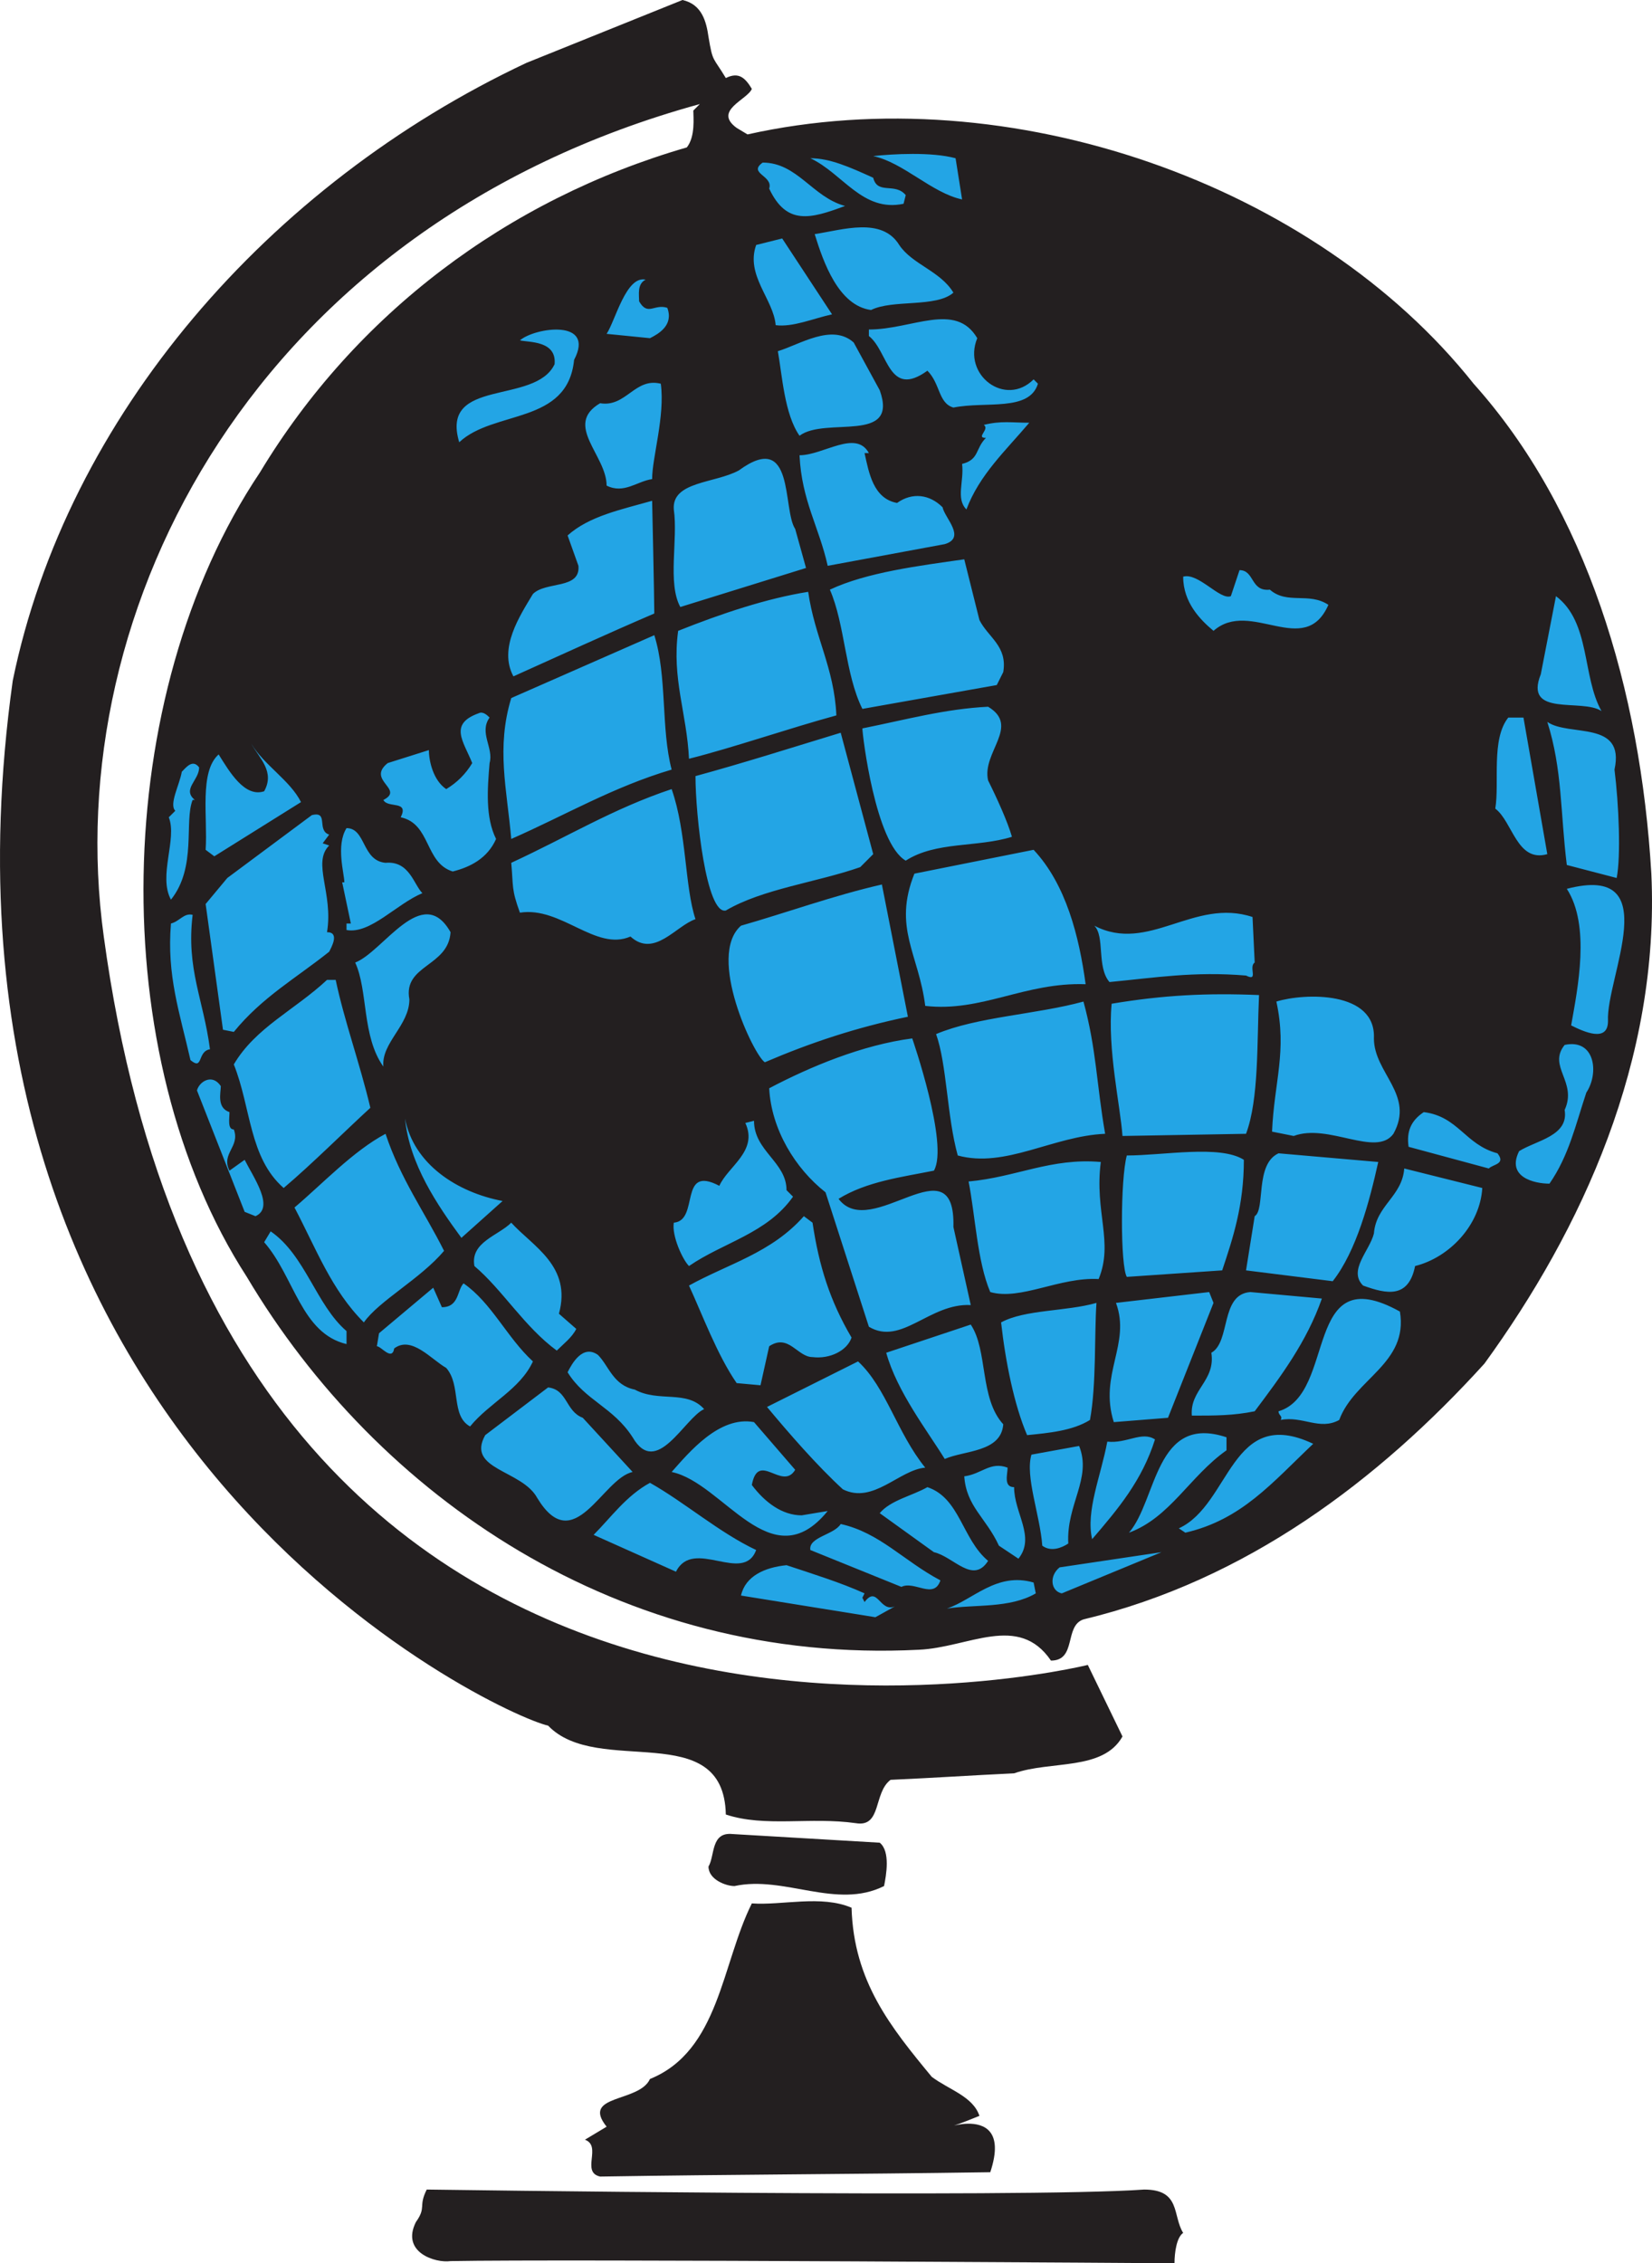 <svg xmlns="http://www.w3.org/2000/svg" width="571.633" height="783"><path fill="#231f20" fill-rule="evenodd" d="m242.155 36-2.25 2.25c0 2.25.75 9-2.25 12.75-62.25 18-114.75 57.75-147.75 112.5-51.75 77.25-54 201.75-4.5 278.25 45 75.75 129 134.25 232.5 129 17.25-.75 34.5-12.75 45.75 3.75 9 0 4.5-12 11.25-14.25 56.25-13.5 102-48 138.75-88.5 33.75-46.5 60.75-105 57.75-169.5-3.75-63.75-22.5-126-61.5-169.5-54.75-69-160.5-106.5-251.25-86.25l-3.75-2.25c-8.25-6 3.75-9.75 5.25-13.5-2.25-3.75-4.5-6-9-3.75-4.5-7.5-4.5-5.25-6-14.25-.75-5.25-2.25-11.25-9-12.75l-54 21.75c-89.25 42-159 122.25-177.75 213.75-36.75 263.25 168 357.75 185.25 361.5 17.25 18 60.75-3 61.5 30.75 13.5 4.5 29.25.75 45 3 9 1.5 6-10.5 12-15 16.5-.75 27-1.5 42.75-2.25 12.75-4.5 30.75-.75 37.5-12.75l-12-24.75s-296.25 73.5-340.5-252c-15.75-114 53.25-246 206.25-288"/><path fill="#23a5e5" fill-rule="evenodd" d="M332.906 69c-10.5-2.25-20.25-12.75-30.75-15 6.75-.75 20.25-1.5 28.5.75l2.25 14.25m-19.5-1.5-.75 3c-14.25 3-21-10.5-32.25-15.75 6.75 0 13.5 3 21.75 6.75 1.5 6 7.5 1.5 11.25 6m-21 3.75c-12 4.5-20.25 6.75-26.25-6 1.5-4.5-7.5-5.25-2.25-9 12 0 17.25 12 28.5 15m37.5 30c-6 5.25-21 2.25-28.5 6-11.25-1.5-16.5-16.5-19.5-26.25 9.75-1.5 23.25-6 29.25 3.75 4.5 6.75 14.25 9 18.75 16.5m-42 7.5c-6.75 1.5-13.5 4.5-19.5 3.75-.75-9-10.5-17.25-6.75-27.75l9-2.25 17.25 26.25m-64.501-12c-3 1.5-2.25 5.25-2.25 7.5 3 5.25 5.25.75 9.75 2.25 2.25 6-3 9-6 10.5l-15-1.5c3-4.5 6.75-20.25 13.5-18.75m134.251 34.5 1.5 1.5c-3 9.75-18 6-29.25 8.25-5.25-1.5-4.5-8.25-9-12.75-13.5 9.75-13.5-6.75-20.25-12V114c15 0 30-9.75 37.5 3-5.25 12.75 9.75 24 19.5 14.25m-53.25 3.75c6.75 18.75-18.75 9-27.75 15.75-5.25-7.5-6-21-7.5-29.25 7.5-2.25 18.75-9.75 26.25-3l9 16.5m-105.751-10.5c-2.25 22.5-27.75 17.25-39.75 28.5-6.75-22.5 26.25-12.75 33-27 .75-8.25-9-7.5-12-8.25 5.25-4.5 26.25-7.5 18.75 6.75m30 8.25c1.5 11.25-3 25.5-3 33-5.25.75-9.75 5.25-15.75 2.25 0-10.5-15-21-2.25-28.5 9 1.5 12-9 21-6.75m127.501 13.5c-8.25 9.75-17.25 18-21.75 30-3.75-3.75-.75-9.75-1.5-15.75 6-1.5 4.5-5.25 8.25-9-3.75 0 1.5-3-.75-4.5 6-1.5 9.75-.75 15.75-.75m-57 10.5c1.5 6.75 3 15.75 11.25 17.25 5.25-3.75 11.25-3 15.75 1.5.75 3.75 8.25 10.5.75 12.75l-40.5 7.5c-3-13.5-9-22.5-9.75-38.25 8.25 0 19.5-9 24-.75h-1.5m-24 26.25 3.75 13.5-43.5 13.5c-4.5-8.25-.75-23.25-2.25-33.75-.75-9.75 14.25-9 22.5-13.5 19.5-14.25 15 13.5 19.5 20.25m-48.751 29.25c-15.75 6.75-33.75 15-48.75 21.75-5.25-9.75 2.25-21 6.75-28.5 4.5-4.5 16.5-1.5 15.75-9.75l-3.75-10.5c7.5-6.75 18.75-9 29.25-12 0 0 .75 33.75.75 39M439.406 204c6 5.25 13.5.75 20.25 5.25-8.25 18.75-27-2.25-39.75 9-4.5-3.75-10.5-9.75-10.5-18.75 5.25-1.5 12.75 8.25 16.5 6.75l3-9c5.25 0 3.75 7.5 10.5 6.75m-100.5 10.5c3 6 9.75 9 8.25 18l-2.25 4.5-46.5 8.25c-6-12-6-29.25-11.25-41.25 12.75-6 30.75-8.25 46.5-10.5l5.25 21M554.155 246c-6.75-4.5-27 2.25-21-12.75l5.25-27c12 9 9 27.75 15.75 39.75m-274.499-41.25c2.25 15.75 9 26.25 9.75 42.75-16.5 4.5-36 11.25-51 15-.75-15.75-6-27.75-3.75-44.25 15-6 30.75-11.25 45-13.5m-47.251 61.5c-20.25 6-36.75 15.75-55.5 24-1.5-17.25-5.25-31.5 0-48.75l49.5-21.75c4.5 14.25 2.25 32.25 6 46.5m303 29.25c-10.5 3-12-11.25-18-15.75 1.5-9-1.5-24 4.5-31.5h5.25l8.25 47.25m23.25-29.25c1.5 12 2.25 30 .75 37.5l-17.25-4.5c-2.25-18-1.5-33-6.75-49.5 7.5 5.25 27-.75 23.25 16.5M341.906 270c3 6 6.75 14.25 8.25 19.5-12 3.75-26.25 1.5-36.75 8.25-10.5-6-15-43.5-15-45.75 15-3 28.5-6.75 43.5-7.5 11.25 6.75-2.25 15.75 0 25.5m-172.501-21.75c-3.75 5.25 1.5 10.5 0 15.75-.75 9-1.5 18.75 2.25 26.25-3 6.75-9 9.75-15 11.25-9.75-3-7.5-16.5-18-18.75 3-6-4.5-3-6-6 7.5-3.75-6-6.75 1.5-12.75l14.25-4.5c0 3.75 1.5 10.5 6 13.5 3.75-2.25 6.75-5.25 9-9-3-7.5-8.25-13.5 2.25-17.25 1.5-.75 3 .75 3.75 1.5m132.751 47.25-4.5 4.5c-15 5.25-33.75 7.5-46.5 15-6.75 1.5-10.5-33-10.5-46.5 16.5-4.5 33-9.75 50.25-15l11.25 42m-198-18-30 18.75-3-2.25c.75-11.25-2.25-27 4.5-33 3.75 6 9 15 15.75 12.75 3.75-6.75-1.5-11.25-4.5-16.5 4.5 7.5 13.5 12.75 17.25 20.25m-35.25-12c0 4.5-6 7.5-1.5 11.25h-.75c-3 7.5 1.5 23.25-7.5 34.5-4.5-8.25 2.25-21-.75-28.5l2.25-2.25c-2.25-2.25 1.5-9 2.25-13.5 1.5-1.5 3.75-4.5 6-1.5m163.499 7.5c5.25 15 4.5 33.75 8.25 45-6.75 2.25-14.25 13.5-22.5 6-12 5.25-24-10.5-38.25-8.25-3-8.25-2.25-9-3-17.25 19.5-9 35.25-18.75 55.5-25.5m-118.499 15.75-2.25 3 2.25.75c-6 6 1.5 16.5-.75 30 4.5 0 1.5 5.25.75 6.75-11.25 9-23.25 15.75-33 27.75l-3.75-.75-6-43.5 7.5-9 29.25-21.75c6-1.5 1.5 5.25 6 6.75m261.75 51.75c-21-.75-36 9.75-55.5 7.5-2.25-18-11.25-27-3.75-45.75l41.25-8.25c11.25 12 15.75 30 18 46.5m-242.251-42c8.25-.75 9.75 7.5 12.75 10.5-9 3.75-18 14.25-26.25 12.75v-2.25h1.5l-3-14.25h.75c0-3-3-12.75.75-18.75 6.75 0 5.25 11.25 13.5 12"/><path fill="#23a5e5" fill-rule="evenodd" d="M556.405 353.25c0 7.5-8.25 3.75-12.75 1.5 2.25-12.75 6.75-34.5-1.5-47.25 34.5-9 13.5 30.75 14.25 45.75m-242.249-1.5c-18 3.75-33.75 9-49.5 15.75-3.75-2.25-20.25-36.75-8.25-47.25 15.75-4.5 32.25-10.5 48.75-14.25l9 45.75m120-18.75c-2.25 1.5 1.5 6.75-3 4.5-18-1.5-31.5.75-47.25 2.25-4.5-5.25-1.5-15.75-5.25-19.5 18.75 9.75 34.5-9.75 54.75-3l.75 15.75m-278.251-10.5c-.75 12-16.5 11.25-14.25 23.25 0 9-9.75 15-9 23.25-7.5-10.5-5.25-26.25-9.75-36 9.75-3.75 23.25-27.75 33-10.5m-89.249-6c-2.25 18.75 3.75 29.25 6 46.5-4.5.75-2.25 7.5-6.75 3.75-3.75-16.5-8.25-29.25-6.75-47.25 3-.75 4.5-3.75 7.5-3m369 27.75c-.75 16.5 0 36-4.5 48l-42.75.75c-.75-10.5-5.25-30-3.75-45.75 18-3 33-3.75 51-3m39.75 15c0 12 14.25 19.5 6.75 33-6 8.25-22.5-3.75-34.5.75l-7.5-1.5c.75-17.25 5.25-27.75 1.5-45 9.75-3 34.5-3.75 33.75 12.75m-93 33c-18 .75-34.5 12-51 7.5-3.75-13.5-3.75-31.5-7.5-42 14.25-6 34.5-6.75 51-11.25 4.5 16.5 4.5 28.5 7.5 45.75M116.156 339c3 14.25 8.25 28.5 12 44.25-9 8.25-20.25 19.5-30 27.75-12-10.5-11.25-27.75-17.25-42.75 7.5-12.75 21-18.75 32.25-29.25h3m432.749 39c-3.75 11.25-6 21.75-12.75 31.5-5.25 0-15-2.25-10.5-11.25 6-3.75 17.25-5.25 15.75-14.25 4.5-9.75-6-15 0-22.5 10.5-2.25 12 9.75 7.5 16.5m-225.749 27c-11.25 2.25-23.25 3.75-33 9.75 11.25 15 40.5-20.25 39.75 9.75l6 27c-14.25-.75-24 14.25-35.25 7.5l-15-46.5c-10.5-8.25-18.75-21.75-19.5-36 14.25-7.5 32.25-15 49.5-17.25 0 0 12.75 36.75 7.5 45.75m194.999-6c3 3.75-1.5 3.75-3 5.25l-27.75-7.5c-.75-5.25.75-9 5.25-12 12 1.5 14.25 11.25 25.5 14.25M79.406 384.75c0 2.25-.75 6 1.5 6 2.25 6-4.5 8.25-1.5 14.25l5.25-3.75c3 6 10.5 16.5 3.75 19.5l-3.75-1.5-16.5-42c.75-3 5.25-6 8.25-1.5 0 2.25-1.5 7.5 3 9m192.75 27 2.25 2.25c-9 12.75-24 15.75-36 24-2.25-2.25-6-10.5-5.25-15 9-.75 1.5-20.25 15.75-12.75 3-6.75 13.5-12 9-21.75l3-.75c0 10.5 11.25 14.25 11.25 24m158.25-10.5c0 15.75-3.75 27-7.5 38.25l-33 2.25c-2.25-3.75-2.25-33.75 0-42 12.75 0 32.25-3.75 40.5 1.5m46.5.75c-3 13.5-7.5 30.75-15.75 41.25l-30-3.75 3-18.75c3.75-2.25 0-18 8.25-21.75l34.5 3m-303.001 13.5-14.25 12.75c-8.25-11.25-18-25.5-19.5-41.25 3 15.75 18 25.5 33.75 28.5m339-4.5c-.75 12.75-11.25 24-23.25 27-2.25 11.25-9.75 9.75-18 6.75-5.25-5.25 2.25-12 3.75-18 .75-9.75 9.75-12.75 10.5-22.5l27 6.75m-131.999-9c-2.25 17.25 4.5 27.75-.75 40.5-13.5-.75-27 7.5-37.5 4.5-4.5-10.5-5.25-27-7.5-38.25 16.5-1.5 28.5-8.25 45.75-6.75m-247.501-9.75c5.25 15.75 13.5 27 20.25 40.5-8.25 9.75-22.5 17.25-27.75 24.75-11.25-11.25-16.5-25.5-24-39.75 9.75-8.25 20.25-19.5 31.5-25.5M281.156 423c2.25 15 6 27 13.5 39.75-1.5 4.5-7.5 7.5-13.5 6.75-5.25 0-8.25-8.25-15-3.75l-3 13.5-8.25-.75c-6.75-9.75-12-24-16.5-33.75 13.5-7.5 28.5-11.25 39.75-24l3 2.25m-87.751 31.5 6 5.25c-1.5 3-4.5 5.25-6.75 7.5-11.25-8.25-18.75-21-28.5-29.25-1.5-8.25 8.25-10.5 12.75-15 7.5 8.25 21 15 16.5 31.5m-73.499 6v4.5c-15.75-3.75-18-23.25-28.5-35.25l2.25-3.75c12 8.25 15.75 25.5 26.25 34.5m337.5-11.25c-5.25 15-14.25 27-23.25 39-7.5 1.5-13.5 1.5-21.75 1.5-.75-9 8.25-12 6.75-21.75 6.75-3.75 3-20.25 13.5-21l24.75 2.25m-53.25 41.25-18.75 1.5c-5.25-16.5 6-27 .75-41.25l32.25-3.75 1.5 3.75-15.75 39.75m80.25-36.75c3 18-15.75 23.25-21 37.5-6.75 3.75-12.75-1.5-20.25 0 .75-1.5-.75-1.5-.75-3 20.25-6 8.25-53.25 42-34.5m-105-3c-.75 10.5 0 28.5-2.25 40.5-6 3.75-14.25 4.5-21.75 5.25-4.5-10.5-7.5-25.5-9-39 8.25-4.5 22.5-3.75 33-6.75M184.405 471c-4.5 9.75-15 14.25-21.75 22.5-6.75-3.75-3-14.25-8.25-20.25-5.25-3-12-11.25-18-6.75-.75 4.5-4.5-.75-6-.75l.75-4.5 18.75-15.75 3 6.75c6 0 5.25-6 7.5-8.25 9.75 6.75 15 18.75 24 27m162.751 21.75c-.75 9.75-13.5 9-20.25 12-6-9.75-16.5-23.25-20.25-36.75l29.25-9.75c6 9 3 25.5 11.25 34.5m-27 15c-9 .75-18 12.75-28.5 7.5-9-8.25-18.75-19.5-26.25-28.5l31.5-15.75c9.75 9 13.5 24.75 23.25 36.75m-100.501-27c8.25 4.5 18 0 24 6.75-6.75 3-16.5 24-24.75 9.75-6.75-10.5-16.5-12.75-22.5-22.5 1.5-3 5.25-9.75 10.5-6 3.75 3.75 5.25 10.5 12.75 12m-18 9.75 17.25 18.75c-10.5 2.25-20.25 30-33 9-5.25-9.75-24.75-9.75-18-21.75l21.75-16.5c6.75.75 6 8.25 12 10.5m222.751 11.25c-12.75 9-19.5 23.25-33.75 28.5 9.75-11.25 9-41.25 33.75-33v4.5m30-2.25c-14.25 13.5-24.75 26.25-44.25 30.75l-2.25-1.5c18-8.25 18-42.75 46.5-29.25m-179.25 9c-4.5 7.5-12.75-6.75-15 5.25 4.5 6 10.5 10.5 17.25 10.5l9-1.5c-19.5 24-36-9.75-54-13.5 6-6.75 16.5-19.5 28.5-17.25l14.25 16.5m124.5-10.5c-4.5 14.25-12.75 24-21.75 34.5-2.25-9.75 3-21.75 5.25-33.75 6.75.75 12-3.75 16.5-.75m-30 36c-2.25 1.5-6 3-9 .75-.75-10.5-6-24-3.75-31.5l16.5-3c4.5 11.25-4.5 20.25-3.75 33.75m-18.75-19.5c0 9 7.5 17.25 1.5 24.75l-6.75-4.5c-4.5-9.75-11.25-13.5-12-24 6-.75 9-5.25 15-3 0 2.25-1.5 6.75 2.25 6.75m-9 25.5c-5.25 8.25-12-1.5-18.75-3l-18.75-13.5c3.75-4.5 11.25-6 16.5-9 11.25 3.75 12 18 21 25.5m-80.25-3.75c-4.5 12-21.75-4.5-27.75 7.5l-28.5-12.75c6-6 11.25-13.5 19.5-18 12 6.75 24 17.25 36.75 23.25m63.75 10.5c-2.25 6.75-9 0-13.5 2.25l-31.5-12.75c-.75-4.5 8.25-5.25 10.5-9 13.5 3 21.75 12.75 34.5 19.5m42 4.5c-3.75-.75-4.5-6-.75-9l35.25-5.25-34.5 14.25m-68.25 0-.75 1.5.75 1.5c4.5-6 5.25 3.75 10.5 1.5l-6.75 3.75-46.5-7.5c1.5-6.75 8.25-9.75 15.75-10.5 9 3 18.75 6 27 9.75m59.25 0c-9 5.25-21 3.75-30.75 5.25 9-3 17.25-12.75 30-9l.75 3.75"/><path fill="#231f20" fill-rule="evenodd" d="M304.406 637.5c3.75 3 2.25 11.25 1.5 15-16.5 8.25-34.5-3.75-51.75 0-3 0-9-2.25-9-6.75 2.25-3.75.75-12 8.25-11.25l51 3m-9.75 22.5c.75 25.5 13.5 41.25 27.75 58.5 6 4.5 14.25 6.75 16.5 13.5-25.5 10.5 13.5-9.75 3.75 19.5-51 .75-88.5.75-135 1.5-6.75-1.5.75-10.5-5.25-12.75l7.5-4.5c-9-11.25 11.25-8.25 15-16.5 24-9.75 24.75-39.75 35.25-60.75 10.5.75 24-3 34.5 1.5m114.75 112.5c-2.25 1.5-3 6.75-3 10.5 0 0-210.75-1.5-250.5-.75-5.25.75-17.25-3-12-13.5 3.75-5.25.75-5.25 3.75-11.25 0 0 206.25 3 248.25 0 12.75 0 9.75 9 13.5 15"/></svg>
